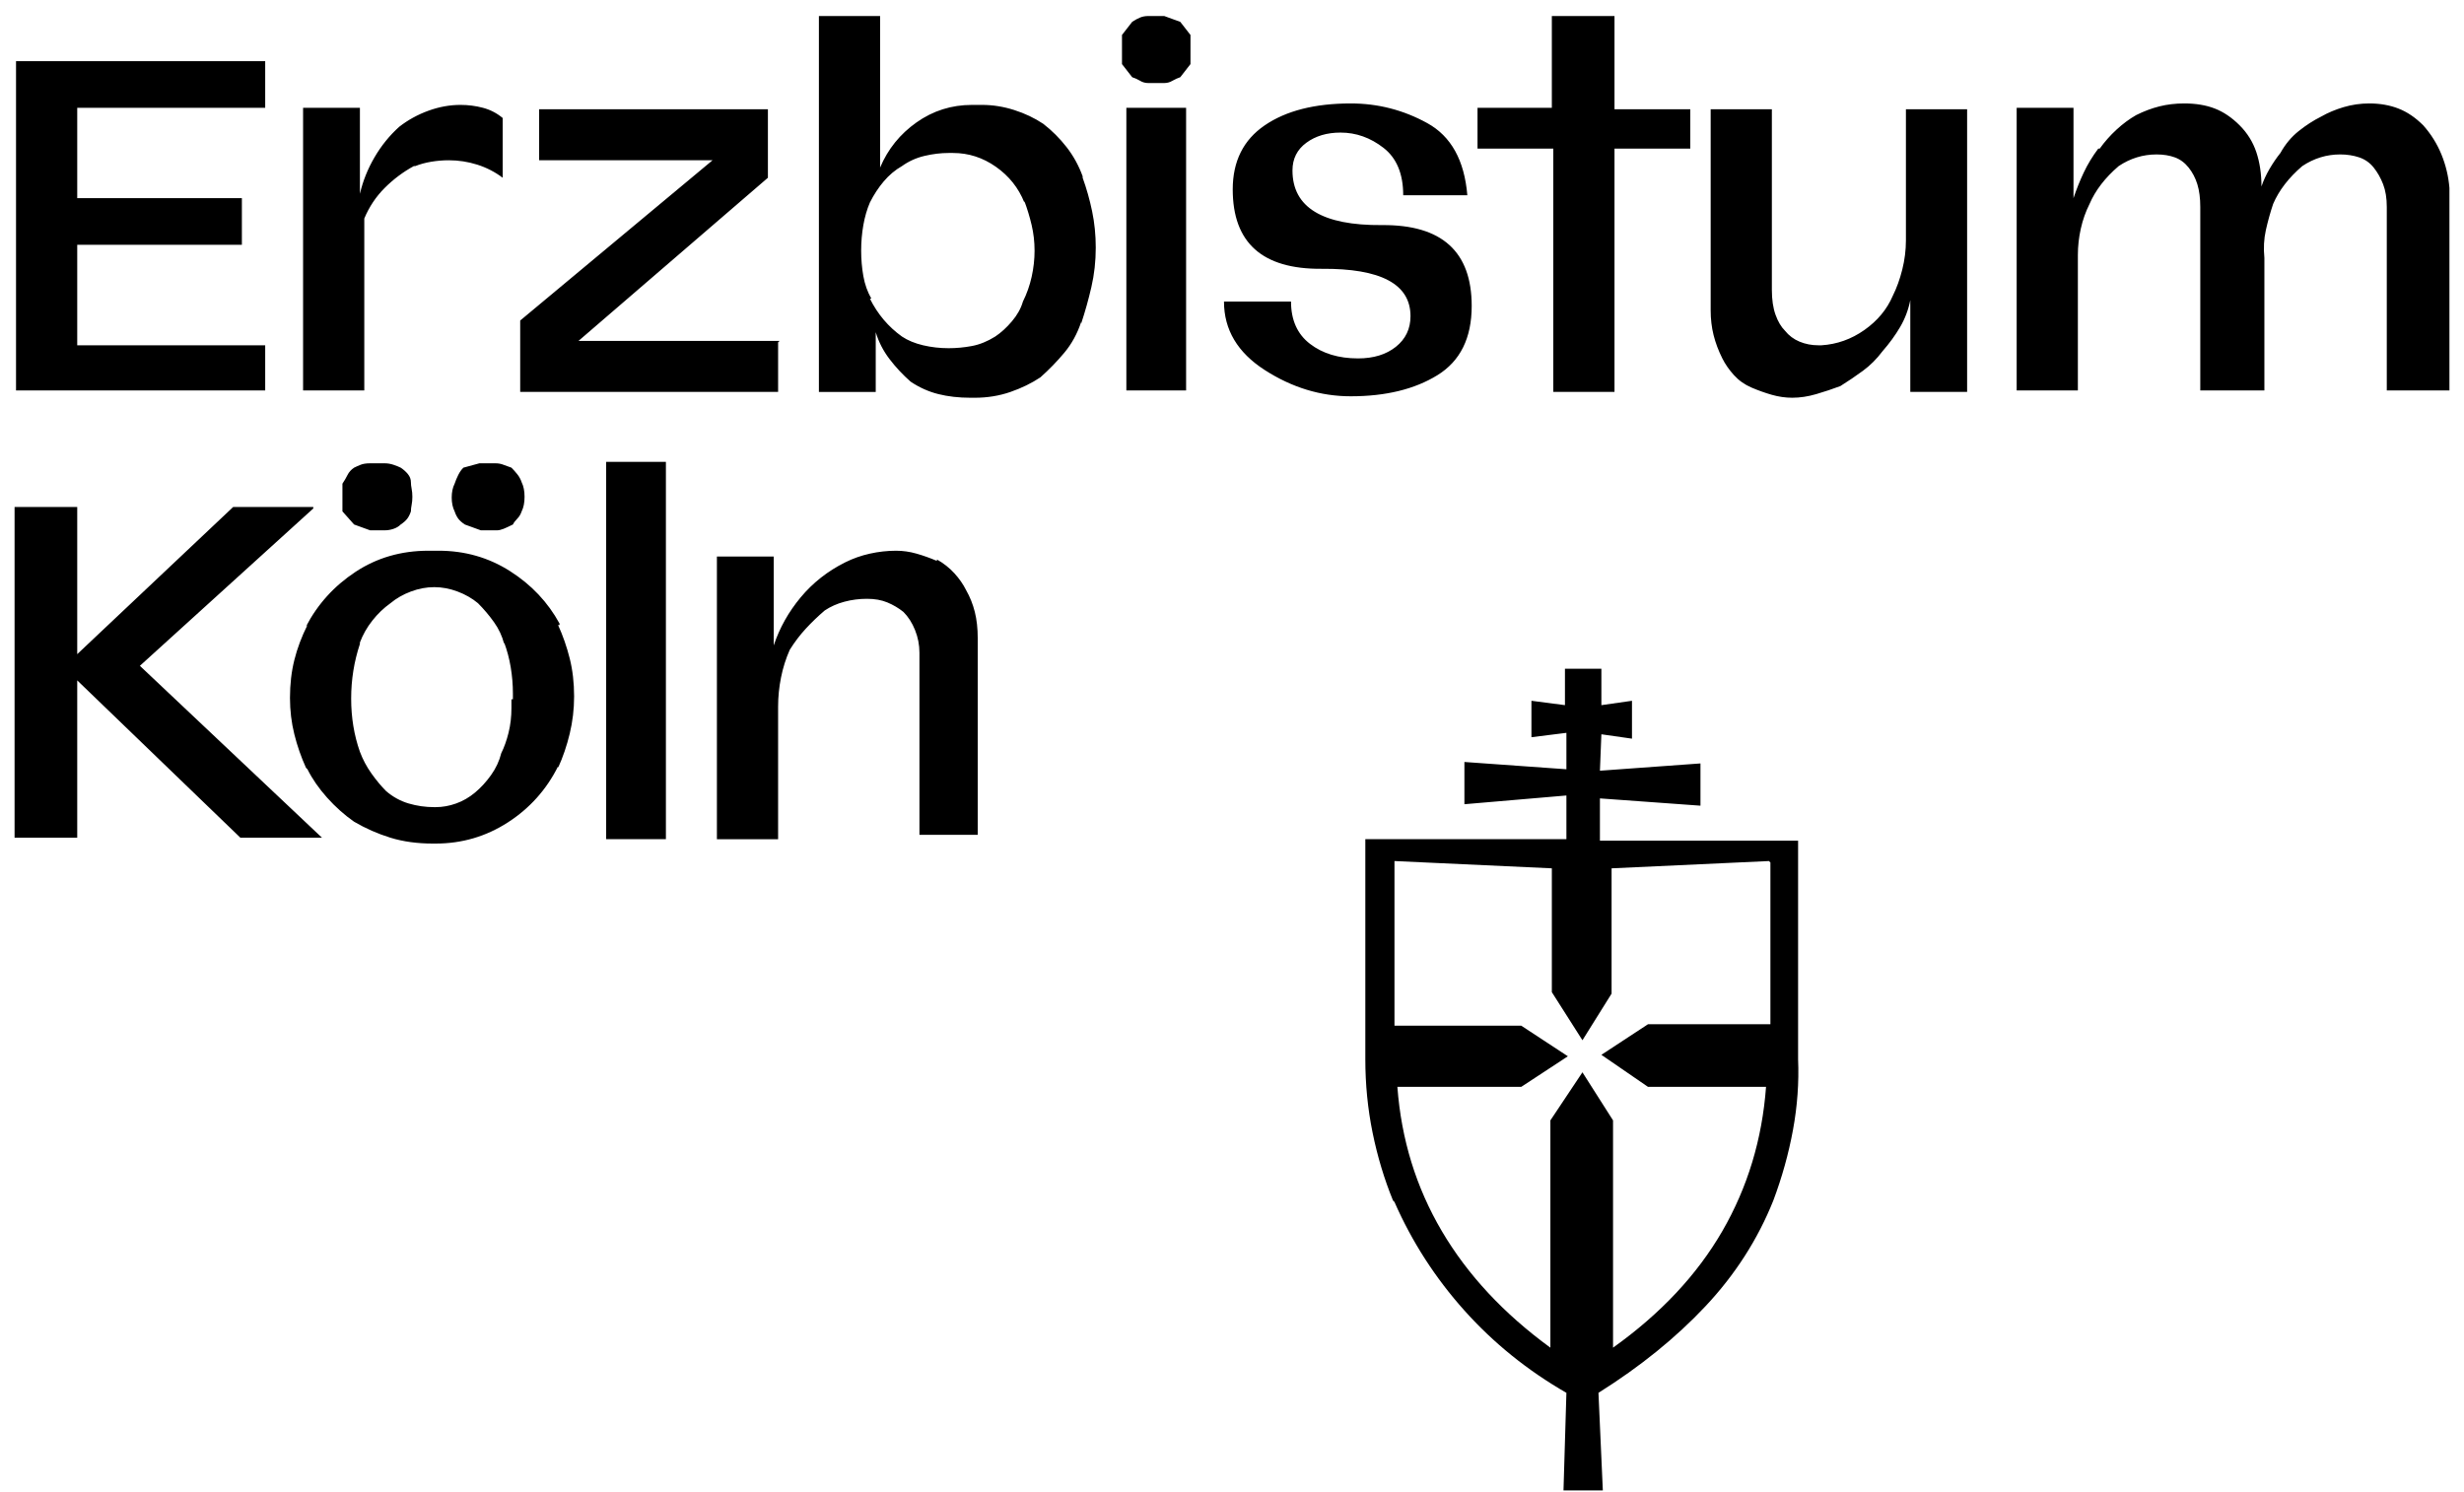 <?xml version="1.0" standalone="no"?>
<!DOCTYPE svg PUBLIC "-//W3C//DTD SVG 1.1//EN" "http://www.w3.org/Graphics/SVG/1.1/DTD/svg11.dtd" >
<svg xmlns="http://www.w3.org/2000/svg" xmlns:xlink="http://www.w3.org/1999/xlink" version="1.1" viewBox="-10 0 1691 1024">
  <g transform="matrix(1 0 0 -1 0 960)">
   <path fill="currentColor"
d="M763 886h41v-194h-41v194zM525 726h-138l130 112v47h-157v-35h119l-132 -110v-49h177v34zM240 810q5 12 14 21t20 15h1q5 2 11 3t12 1q10 0 19.5 -3t17.5 -9v0v41q-6 5 -13.5 7t-15.5 2q-11 0 -22 -4t-20 -11q-10 -9 -17 -21t-10 -25v-1v60h-39v-194h42v118v0zM172 723
h-129v69h113v32h-113v62h129v32h-171v-226h171v32v-1zM733 838q4 -11 6.5 -23t2.5 -25q0 -14 -3 -27t-7 -25v1q-4 -12 -11.5 -21t-16.5 -17v0q-9 -6 -20.5 -10t-24.5 -4h-1h-2v0q-12 0 -22 2.5t-19 8.5q-8 7 -14.5 15.5t-9.5 18.5v1v-42h-39v258h42v-104q8 19 25 31t38 12
h1.5h1.5v0h2h2q11 0 22 -3.5t20 -9.5v0q9 -7 16 -16t11 -20v-1zM700 788v0v0q0 9 -2 17.5t-5 16.5v-1q-6 15 -19.5 24.5t-29.5 9.5h-1.5h-1.5v0q-8 0 -16.5 -2t-15.5 -7q-7 -4 -12.5 -10.5t-9.5 -14.5q-3 -7 -4.5 -15.5t-1.5 -17.5t1.5 -17.5t5.5 -15.5h-1q4 -8 9.5 -14.5
t12.5 -11.5q6 -4 14.5 -6t17.5 -2q8 0 16 1.5t16 6.5q6 4 11.5 10.5t7.5 13.5q4 8 6 17t2 18v0zM1653 874q-8 8 -17 11.5t-20 3.5v0v0q-9 0 -17.5 -2.5t-15.5 -6.5v0q-8 -4 -15.5 -10t-12.5 -15q-4 -5 -7.5 -11t-5.5 -12q0 13 -3.5 23.5t-11.5 18.5t-17 11.5t-21 3.5
q-9 0 -17 -2t-16 -6q-7 -4 -13.5 -10t-11.5 -13h-1q-6 -8 -10 -16.5t-7 -17.5v-1v63h-39v-194h42v91v1v1q0 9 2 18t6 17v0q3 7 8 13.5t12 12.5q6 4 12.5 6t13.5 2v0q7 0 12.5 -2t9.5 -7t6 -11.5t2 -15.5v-126h44v91q-1 10 1 19t5 18q3 7 8 13.5t12 12.5q6 4 12.5 6t13.5 2v0
q7 0 13 -2t10 -7t6.5 -11.5t2.5 -15.5v-126h43v139q-1 12 -5.5 23t-12.5 20v0v0zM1298 796v-0.5v-0.5q0 -10 -2.5 -20t-6.5 -18v0q-6 -14 -19.5 -23.5t-29.5 -10.5v0h-1.5h-0.5q-7 0 -13 2.5t-10 7.5v0q-4 4 -6.5 11t-2.5 17v124h-42v-138q0 -9 2 -17t6 -16q3 -6 8 -11.5
t12 -8.5t14 -5t14 -2q8 0 16.5 2.5t16.5 5.5q8 5 15.5 10.5t13.5 13.5q7 8 12 16.5t7 18.5v-63h39v194h-42v-90v1zM1097 949h-42v-63h-51v-28h52v-167h42v167h52v27h-52v64h-1zM1224 384v-151q1 -24 -3.5 -48.5t-13.5 -48.5q-16 -40 -46.5 -72.5t-73.5 -59.5l3 -67h-27l2 67
q-40 23 -70 56.5t-48 74.5l-1 1q-9 22 -14 46.5t-5 50.5v0v1v-1v151h138v30l-70 -6v29l70 -5v25l-24 -3v25l23 -3v25h25v-25l21 3v-26l-21 3l-1 -25l69 5v-29l-69 5v-29h136v1zM1204 369l-108 -5v-86l-20 -32l-21 33v85l-108 5v-113h87l32 -21l-32 -21h-85q4 -54 30.5 -99
t74.5 -80v156l22 33l21 -33v-156q49 35 75 80t30 99h-81l-32 22l32 21h84v111zM807 936l-7 9l-11 4h-11q-3 0 -5.5 -1t-5.5 -3l-7 -9v-20l7 -9q3 -1 5.5 -2.5t5.5 -1.5h11q3 0 5.5 1.5t5.5 2.5l7 9v20v0zM917 688q36 0 59.5 14.5t23.5 47.5q0 56 -61.5 55.5t-61.5 37.5
q0 12 9.5 19t23.5 7q16 0 29.5 -10.5t13.5 -32.5h44q-3 36 -27.5 49.5t-52.5 13.5q-37 0 -59 -15t-22 -44q0 -55 61 -54.5t61 -32.5q0 -13 -10 -21t-26 -8q-20 0 -33 10t-13 29h-46q0 -29 28 -47t59 -18v0zM205 612h-55l-107 -101v101h-43v-227h43v108l112 -108h56l-125 118
l119 108v1zM633 575q-7 3 -14 5t-14 2q-9 0 -18 -2t-17 -6q-18 -9 -30.5 -24t-18.5 -33v-1v62h-39v-194h42v91q0 10 2 20t6 19q5 8 11 14.5t13 12.5q6 4 13.5 6t15.5 2v0q8 0 14 -2.5t11 -6.5q5 -5 8 -12.5t3 -15.5v-125h40v135q0 10 -2 18t-6 15q-3 6 -8 11.5t-12 9.5v-1z
M406 384h41v259h-41v-259zM272 629q0 3 -2 5.5t-5 4.5q-2 1 -5 2t-6 1v0h-10q-4 0 -6.5 -1t-4.5 -2q-3 -2 -4.5 -5t-3.5 -6v-19l8 -9l11 -4h10q3 0 6 1t5 3q3 2 4.5 4t2.5 5q0 2 0.5 4.5t0.5 5.5t-0.5 5.5t-0.5 4.5v0v0zM348 629q-1 3 -3 5.5t-4 4.5v0q-3 1 -5.5 2t-5.5 1
h-11l-11 -3q-2 -2 -3.5 -5t-2.5 -6q-2 -4 -2 -9.5t2 -9.5q1 -3 2.5 -5t4.5 -4l11 -4h11q2 0 4.5 1t6.5 3q1 2 3 4t3 5q1 2 1.5 4.5t0.5 5.5t-0.5 5.5t-1.5 4.5v0v0zM373 531q5 -11 8 -23t3 -26q0 -13 -3 -25.5t-8 -23.5v1q-12 -24 -34.5 -38.5t-49.5 -14.5h-1.5h-0.5v0
q-16 0 -29 4t-25 11q-10 7 -18.5 16.5t-13.5 19.5l-1 1q-5 11 -8 23t-3 25q0 14 3 26t9 24l-1 -1q12 23 34 37.5t50 14.5h2h2v0h1.5h1.5q27 0 49 -14t34 -36v-1h-1zM342 480v2v2q0 9 -1.5 18t-4.5 17v-1q-2 8 -7 15t-11 13q-6 5 -14 8t-16 3t-16 -3t-14 -8q-7 -5 -12.5 -12
t-8.5 -15v-1q-6 -18 -6 -37.5t6 -36.5q3 -8 8 -15t10 -12q7 -6 15.5 -8.5t17.5 -2.5v0h1q7 0 14 2.5t13 7.5v0q6 5 11 12t7 15q3 6 5 14t2 17v3.5v3.5v-1h1z" />
  </g>

</svg>
